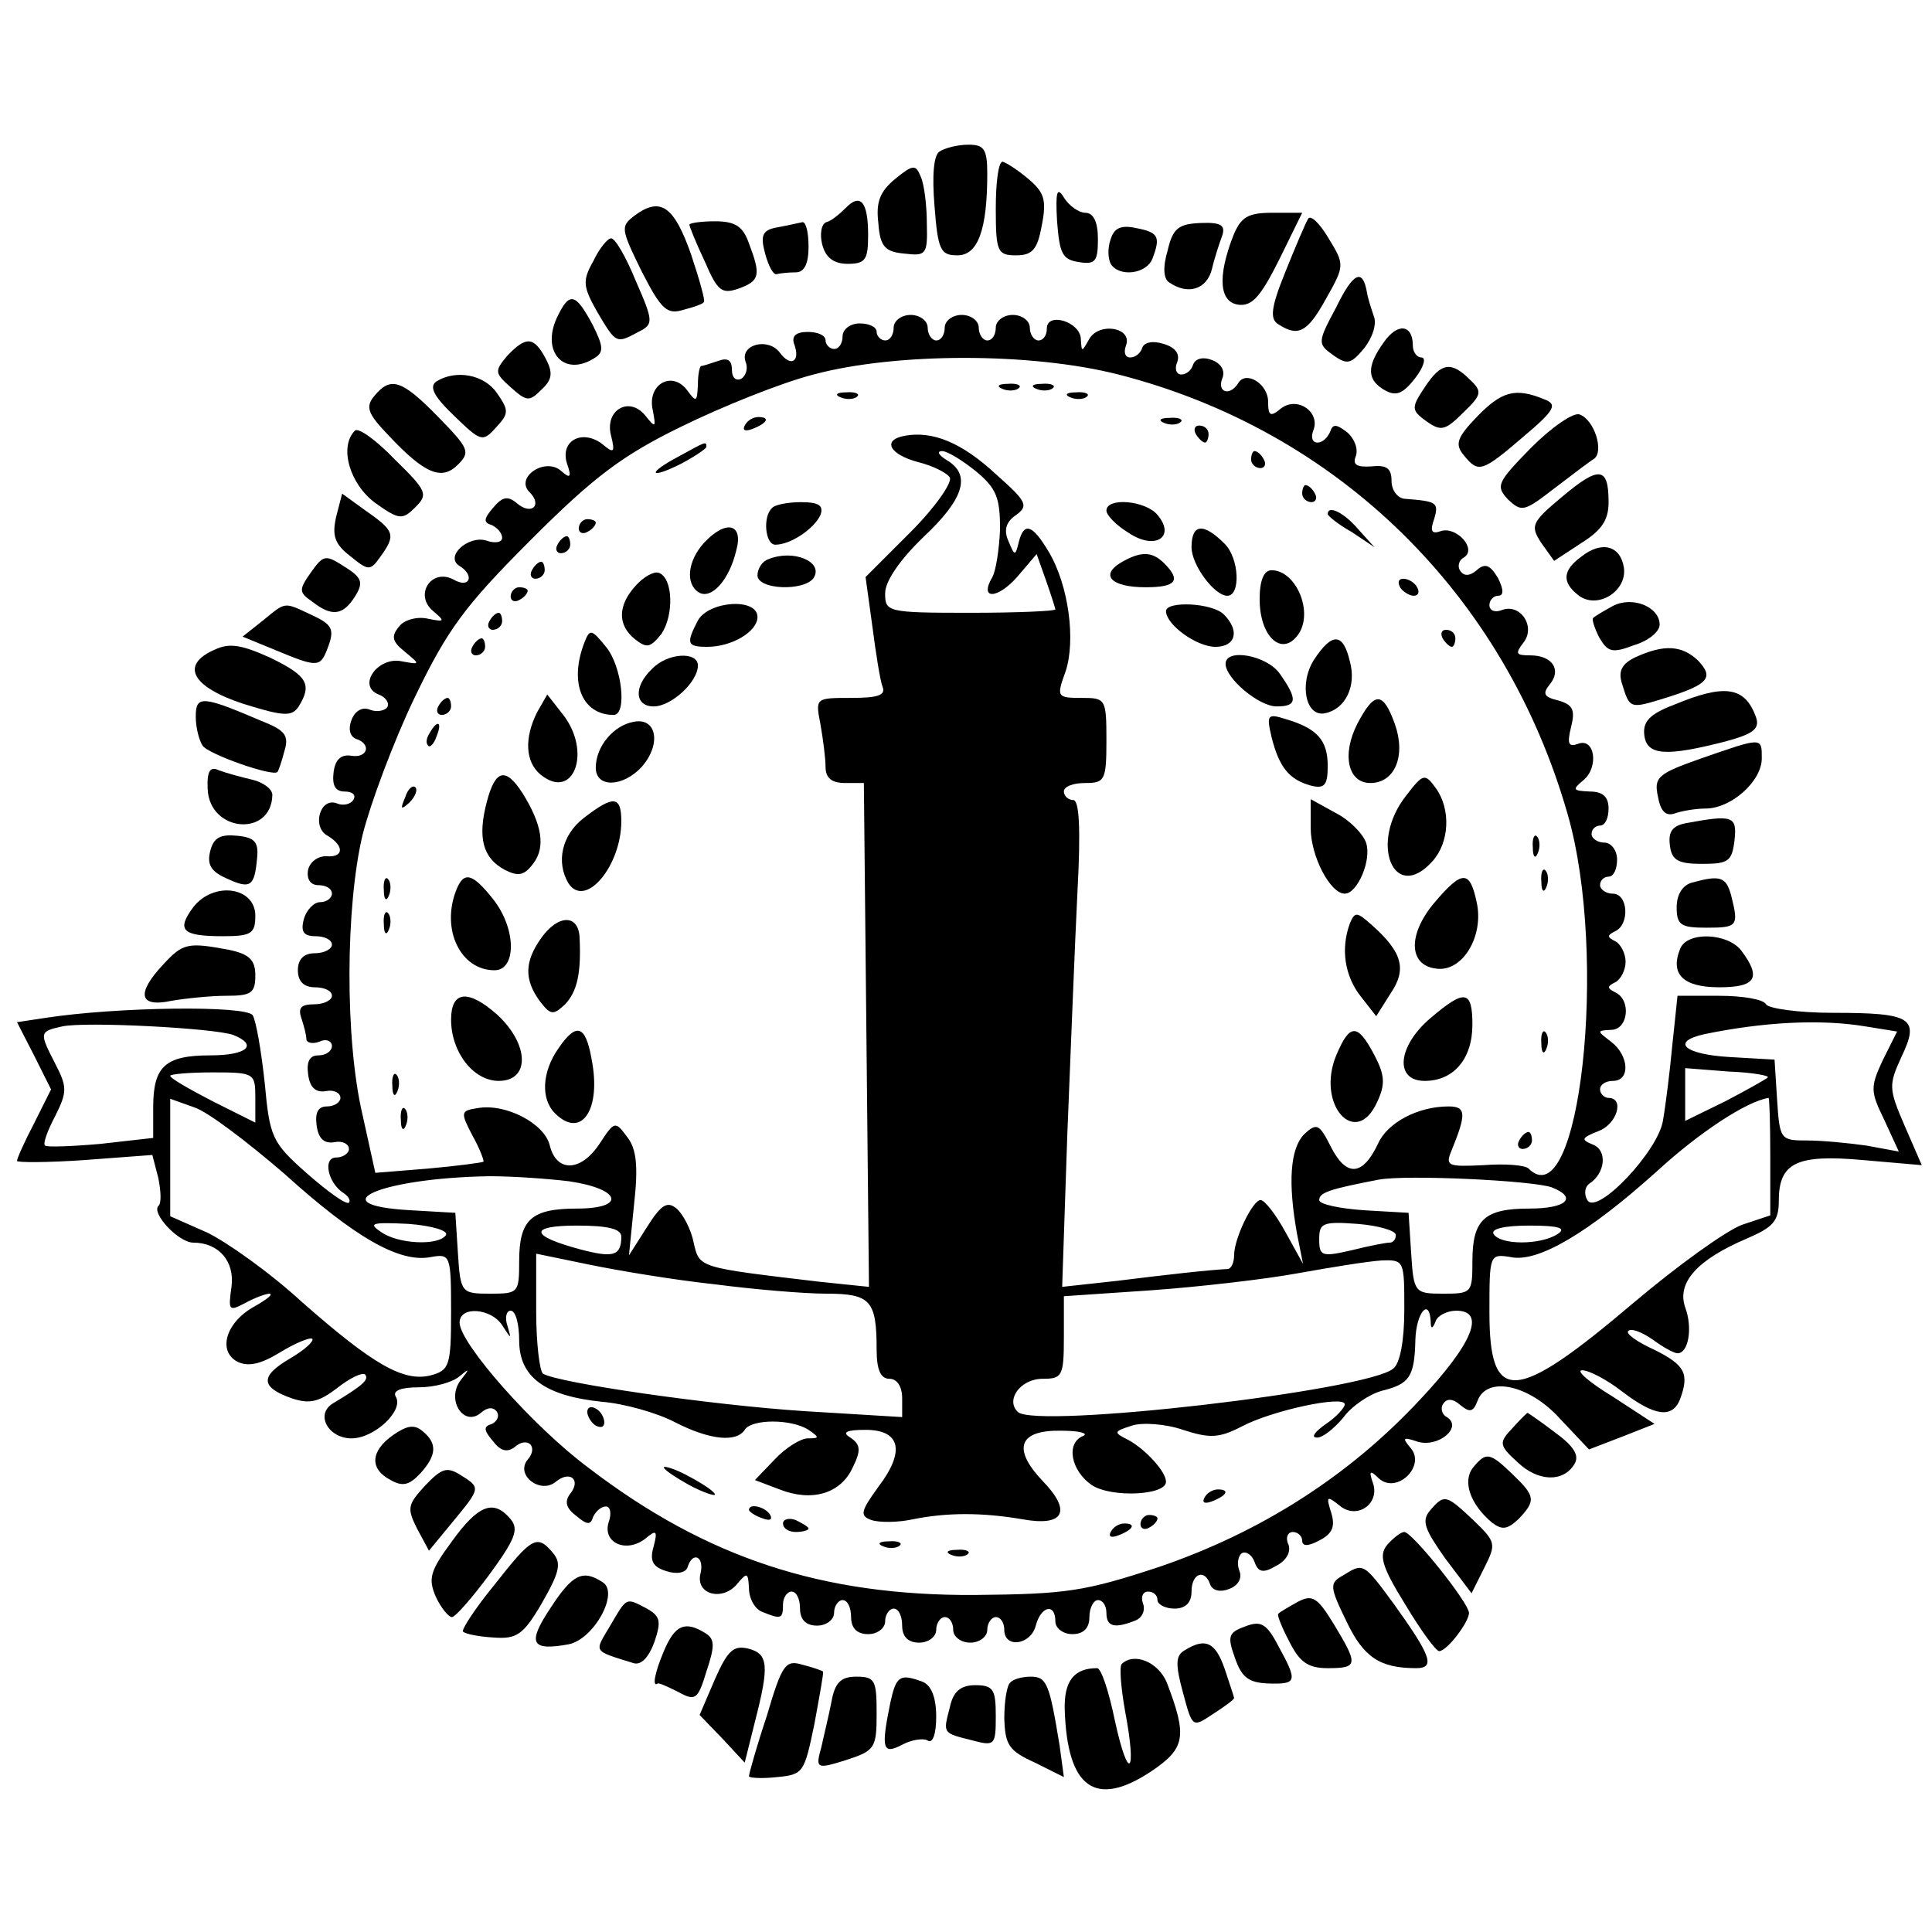 <?xml version="1.0" standalone="no"?>
<!DOCTYPE svg PUBLIC "-//W3C//DTD SVG 20010904//EN"
 "http://www.w3.org/TR/2001/REC-SVG-20010904/DTD/svg10.dtd">
<svg version="1.0" xmlns="http://www.w3.org/2000/svg"
 width="227pt" height="227pt" viewBox="0 0 227 227"
 preserveAspectRatio="xMidYMid meet">
<g transform="translate(0,227) scale(0.1,-0.1)"
fill="#000000" stroke="none">
<path d="M1104 2092 c-7 -4 -9 -28 -6 -64 4 -52 7 -58 27 -58 24 0 35 30 35
96 0 29 -4 34 -22 34 -13 0 -28 -4 -34 -8z"/>
<path d="M1052 2060 c-18 -15 -23 -27 -20 -52 2 -28 8 -34 31 -36 25 -3 27 -1
26 35 0 21 -3 46 -7 55 -6 15 -9 15 -30 -2z"/>
<path d="M1170 2025 c0 -51 2 -55 24 -55 19 0 25 7 30 35 6 30 3 39 -16 55
-13 11 -26 19 -30 20 -5 0 -8 -25 -8 -55z"/>
<path d="M1242 2010 c3 -38 6 -45 26 -48 19 -3 22 1 22 27 0 20 -5 31 -15 31
-7 0 -19 8 -25 18 -8 13 -10 7 -8 -28z"/>
<path d="M993 2025 c-7 -7 -17 -15 -22 -16 -6 -2 -8 -14 -5 -26 4 -16 14 -23
30 -23 21 0 24 5 24 34 0 39 -9 50 -27 31z"/>
<path d="M746 2017 c-17 -13 -17 -15 8 -66 23 -45 30 -51 49 -45 12 3 23 7 24
9 2 1 -5 26 -15 56 -20 57 -36 68 -66 46z"/>
<path d="M1449 1993 c-19 -49 -16 -78 6 -81 16 -2 26 9 48 53 l27 55 -35 0
c-29 0 -37 -5 -46 -27z"/>
<path d="M1537 2013 c-3 -5 -15 -33 -27 -63 -17 -42 -18 -55 -8 -61 23 -15 34
-10 56 30 22 39 22 40 3 71 -10 17 -21 28 -24 23z"/>
<path d="M810 2006 c0 -2 8 -22 18 -43 15 -35 20 -39 40 -32 25 9 26 16 12 53
-7 20 -16 26 -40 26 -16 0 -30 -2 -30 -4z"/>
<path d="M914 2003 c-18 -3 -21 -9 -15 -31 4 -15 10 -26 14 -24 4 1 14 2 22 2
10 0 15 10 15 30 0 17 -3 29 -7 29 -5 -1 -18 -4 -29 -6z"/>
<path d="M1305 1989 c-4 -11 -3 -23 0 -29 10 -16 42 -12 49 6 10 26 7 31 -19
36 -18 4 -26 0 -30 -13z"/>
<path d="M1372 1976 c-6 -20 -5 -34 2 -38 22 -15 44 -8 50 16 3 13 9 31 12 39
4 12 -1 16 -25 15 -26 -1 -33 -6 -39 -32z"/>
<path d="M697 1963 c-13 -23 -12 -30 5 -60 22 -37 22 -37 48 -23 18 9 18 12
-3 60 -11 27 -24 50 -29 50 -4 0 -14 -12 -21 -27z"/>
<path d="M1570 1909 c-22 -41 -22 -43 -4 -56 17 -12 21 -11 37 8 10 13 15 29
11 38 -3 9 -7 21 -8 28 -5 28 -16 23 -36 -18z"/>
<path d="M654 1896 c-18 -40 9 -69 44 -47 12 7 11 14 -2 40 -20 37 -27 39 -42
7z"/>
<path d="M1050 1885 c0 -8 -4 -15 -10 -15 -5 0 -10 5 -10 10 0 6 -9 10 -20 10
-11 0 -20 -7 -20 -15 0 -8 -4 -15 -10 -15 -5 0 -10 5 -10 10 0 6 -9 10 -21 10
-14 0 -19 -5 -16 -14 8 -21 -4 -28 -17 -10 -14 18 -47 9 -40 -11 3 -7 1 -16
-5 -20 -6 -3 -11 1 -11 10 0 12 -5 15 -16 11 -9 -3 -18 -6 -20 -6 -2 0 -4 -10
-4 -22 -1 -21 -2 -21 -13 -6 -18 23 -47 6 -40 -24 4 -21 3 -21 -9 -6 -19 23
-48 6 -40 -24 5 -20 3 -21 -10 -10 -23 18 -50 5 -42 -22 6 -17 4 -19 -7 -9
-19 16 -54 -8 -37 -25 16 -16 2 -28 -15 -13 -11 9 -17 7 -28 -6 -11 -13 -11
-17 -1 -20 6 -3 12 -9 12 -15 0 -5 -8 -7 -19 -3 -21 6 -49 -19 -31 -30 18 -11
12 -27 -7 -16 -26 14 -47 -18 -24 -37 14 -12 14 -13 -6 -9 -12 3 -28 -1 -34
-9 -10 -12 -8 -18 7 -30 18 -15 18 -15 -4 -11 -28 6 -53 -29 -27 -39 8 -3 13
-10 10 -15 -3 -4 -12 -6 -20 -3 -9 4 -18 -1 -22 -12 -4 -10 -2 -19 5 -22 19
-6 14 -23 -5 -20 -12 2 -19 -4 -21 -19 -2 -16 2 -23 13 -23 9 0 14 -4 10 -10
-3 -5 -12 -7 -19 -4 -20 8 -30 -28 -11 -38 20 -12 19 -26 -2 -24 -10 0 -19 -7
-21 -16 -2 -11 3 -18 12 -18 9 0 16 -4 16 -10 0 -5 -6 -10 -14 -10 -7 0 -16
-9 -19 -20 -4 -15 0 -20 14 -20 10 0 19 -4 19 -10 0 -5 -9 -10 -20 -10 -13 0
-20 -7 -20 -20 0 -13 7 -20 20 -20 11 0 20 -4 20 -10 0 -5 -9 -10 -21 -10 -15
0 -19 -4 -15 -16 3 -9 6 -20 6 -25 0 -4 7 -6 15 -3 8 4 15 1 15 -5 0 -6 -7
-11 -16 -11 -10 0 -14 -7 -12 -22 2 -16 9 -22 21 -20 9 2 17 -2 17 -8 0 -5 -7
-10 -16 -10 -10 0 -14 -7 -12 -22 2 -16 9 -22 21 -20 9 2 17 -2 17 -8 0 -5 -7
-10 -15 -10 -16 0 -10 -30 9 -42 6 -4 8 -9 6 -11 -3 -3 -25 13 -49 34 -42 37
-44 43 -50 107 -4 37 -10 72 -14 79 -7 12 -160 10 -244 -3 l-33 -5 20 -39 20
-40 -20 -40 c-11 -21 -20 -41 -20 -44 0 -2 36 -2 79 1 l80 6 7 -27 c3 -15 4
-30 0 -33 -8 -9 24 -43 41 -43 30 0 49 -22 45 -52 -4 -28 -3 -29 16 -19 11 6
24 11 29 11 4 -1 -4 -7 -18 -15 -33 -18 -44 -52 -20 -65 13 -6 27 -3 50 11 18
11 35 18 38 16 2 -3 -9 -13 -26 -23 -36 -21 -35 -34 2 -47 21 -7 32 -4 53 12
15 12 30 19 33 16 5 -6 -3 -13 -38 -34 -21 -13 -5 -41 22 -41 27 0 62 33 52
49 -4 7 6 11 27 11 19 0 40 6 48 13 12 10 12 9 1 -5 -17 -23 4 -55 24 -38 8 7
15 7 19 1 3 -5 0 -11 -6 -14 -10 -3 -10 -7 1 -20 9 -12 17 -14 26 -7 15 13 28
0 15 -15 -15 -18 15 -41 33 -26 17 14 30 2 17 -14 -7 -9 -5 -17 7 -26 13 -11
17 -11 20 -1 3 6 9 12 15 12 5 0 7 -8 3 -19 -7 -24 21 -36 43 -19 13 11 15 10
10 -9 -5 -17 -1 -24 15 -29 12 -4 23 -2 25 5 6 19 20 12 15 -8 -6 -25 27 -33
44 -11 11 13 12 12 13 -6 0 -12 7 -25 16 -28 22 -9 24 -8 24 9 0 8 5 15 10 15
6 0 10 -9 10 -20 0 -13 7 -20 20 -20 11 0 20 7 20 15 0 8 5 15 10 15 6 0 10
-9 10 -20 0 -13 7 -20 20 -20 11 0 20 7 20 15 0 8 5 15 10 15 6 0 10 -9 10
-20 0 -13 7 -20 20 -20 11 0 20 7 20 15 0 8 5 15 10 15 6 0 10 -7 10 -15 0 -8
9 -15 20 -15 11 0 20 7 20 15 0 8 5 15 10 15 6 0 10 -7 10 -15 0 -22 31 -18
37 5 6 23 23 27 23 5 0 -8 9 -15 20 -15 13 0 20 7 20 20 0 11 5 20 10 20 6 0
10 -7 10 -15 0 -16 9 -19 34 -9 8 3 12 12 9 20 -3 8 0 14 6 14 6 0 11 -4 11
-10 0 -5 9 -10 20 -10 13 0 20 7 20 20 0 22 16 27 22 8 3 -7 12 -9 22 -5 11 4
16 13 12 22 -3 8 -1 17 3 20 5 3 12 -2 15 -10 4 -12 10 -14 25 -5 12 6 18 16
15 25 -4 8 -1 15 5 15 6 0 11 -5 11 -10 0 -7 7 -7 20 0 16 8 19 17 14 33 -6
19 -5 20 10 8 20 -17 48 2 39 27 -5 14 -3 15 7 5 21 -19 55 14 38 35 -11 13
-10 14 8 8 24 -7 53 17 34 29 -6 3 -8 11 -4 16 4 6 11 6 20 -2 11 -9 15 -8 20
5 11 30 61 19 97 -21 l34 -36 39 15 38 15 -49 32 c-28 17 -44 31 -36 31 8 0
29 -11 47 -25 38 -29 59 -32 68 -9 11 30 6 40 -30 58 -20 9 -34 19 -31 22 3 4
16 -1 29 -10 12 -9 25 -16 29 -16 13 0 18 30 9 54 -10 29 14 56 73 81 30 13
37 20 37 44 0 45 21 55 99 48 l69 -6 -20 46 c-19 44 -19 48 -4 81 22 46 13 52
-81 52 -39 0 -75 5 -78 10 -3 6 -28 10 -55 10 l-49 0 -6 -57 c-3 -32 -8 -72
-11 -89 -5 -36 -78 -113 -89 -94 -4 7 -3 15 2 19 19 12 22 39 5 46 -15 6 -14
8 6 16 22 8 31 39 12 39 -5 0 -10 5 -10 10 0 6 7 10 15 10 21 0 19 30 -2 46
-17 13 -17 13 0 14 20 0 24 35 5 44 -10 5 -10 7 0 12 6 3 12 14 12 24 0 10 -6
21 -12 24 -10 5 -10 7 0 12 17 8 15 44 -3 44 -8 0 -15 5 -15 10 0 6 5 10 10
10 6 0 10 9 10 20 0 11 -7 20 -15 20 -8 0 -15 5 -15 10 0 6 5 10 10 10 6 0 10
9 10 20 0 14 -7 20 -22 20 -20 1 -21 2 -8 13 19 15 14 51 -6 43 -11 -4 -13 0
-8 20 5 20 2 26 -15 31 -17 4 -19 8 -10 19 14 17 3 34 -23 34 -17 0 -18 2 -8
15 15 19 -4 47 -26 38 -8 -3 -14 0 -14 6 0 6 5 11 10 11 7 0 7 7 0 21 -9 15
-15 18 -25 9 -8 -7 -15 -7 -19 -1 -4 5 -2 13 4 16 16 10 -9 37 -27 31 -11 -4
-13 0 -8 14 6 20 3 21 -35 24 -8 1 -15 10 -15 21 0 15 -6 19 -24 17 -17 -1
-22 2 -18 12 3 8 -1 20 -10 28 -13 10 -17 10 -20 1 -3 -7 -9 -13 -15 -13 -6 0
-8 6 -5 14 9 22 -19 41 -38 26 -12 -10 -15 -9 -15 8 0 21 -26 37 -35 22 -10
-16 -25 -11 -19 5 4 9 -1 18 -12 22 -10 4 -19 2 -22 -5 -2 -7 -8 -12 -14 -12
-6 0 -8 7 -5 14 4 10 -2 18 -16 22 -12 4 -23 2 -25 -5 -2 -6 -8 -11 -14 -11
-6 0 -8 6 -5 14 8 21 -31 28 -43 8 -9 -16 -9 -16 -10 -1 0 21 -40 33 -40 13 0
-8 -4 -14 -10 -14 -5 0 -10 7 -10 15 0 8 -9 15 -20 15 -11 0 -20 -7 -20 -15 0
-8 -4 -15 -10 -15 -5 0 -10 7 -10 15 0 8 -9 15 -20 15 -11 0 -20 -7 -20 -15 0
-8 -4 -15 -10 -15 -5 0 -10 7 -10 15 0 8 -9 15 -20 15 -11 0 -20 -7 -20 -15z
m264 -55 c258 -66 454 -258 528 -517 48 -167 14 -476 -46 -416 -4 4 -27 6 -53
4 -41 -2 -45 -1 -38 16 18 44 18 53 -3 53 -36 0 -72 -19 -83 -44 -18 -38 -37
-39 -55 -4 -14 28 -17 29 -32 15 -16 -17 -19 -56 -8 -117 l7 -35 -21 38 c-11
20 -24 37 -29 37 -9 0 -31 -45 -31 -65 0 -8 -3 -15 -7 -16 -22 -1 -75 -7 -131
-14 l-64 -7 6 178 c4 99 9 227 12 287 4 74 2 107 -5 107 -6 0 -11 5 -11 10 0
6 11 10 25 10 23 0 25 3 25 50 0 49 -1 50 -29 50 -29 0 -30 1 -19 31 12 36 4
101 -20 141 -19 32 -29 35 -35 11 -4 -17 -5 -16 -12 1 -6 13 -3 23 9 31 15 11
12 16 -24 48 -40 37 -74 51 -107 45 -27 -5 -18 -22 16 -31 16 -4 33 -12 37
-18 3 -6 -17 -35 -46 -64 l-53 -53 8 -58 c4 -31 9 -63 12 -71 4 -10 -6 -13
-37 -13 -42 0 -42 0 -36 -31 3 -17 6 -40 6 -50 0 -13 7 -19 23 -19 l22 0 3
-296 3 -296 -58 6 c-143 17 -141 16 -148 46 -3 16 -13 34 -20 40 -11 9 -18 5
-35 -22 l-21 -33 6 60 c5 44 3 65 -8 79 -14 19 -15 19 -32 -7 -22 -34 -51 -35
-59 -3 -6 26 -52 50 -85 44 -20 -3 -20 -5 -6 -32 9 -16 14 -30 13 -31 -2 -1
-31 -5 -65 -8 l-62 -5 -15 68 c-21 89 -20 245 0 329 9 36 36 109 61 161 39 81
59 108 137 186 73 73 107 99 177 133 47 23 116 51 155 61 97 26 256 26 358 0z
m-167 -114 c24 -20 28 -31 28 -68 -1 -24 -5 -49 -9 -56 -16 -27 6 -26 29 0
l23 27 11 -31 c6 -17 11 -33 11 -34 0 -2 -45 -4 -100 -4 -98 0 -100 1 -100 23
0 14 17 39 45 66 48 45 56 73 28 90 -10 6 -13 11 -6 11 6 0 24 -11 40 -24z
m-873 -662 c30 -12 16 -24 -27 -24 -53 0 -67 -13 -67 -61 l0 -36 -62 -7 c-34
-3 -63 -4 -65 -2 -3 2 3 18 12 35 14 28 14 34 0 61 -19 37 -19 38 8 44 27 6
179 -2 201 -10z m1918 10 l37 -6 -17 -34 c-15 -32 -14 -37 2 -70 l17 -37 -38
7 c-21 3 -52 6 -70 6 -31 0 -32 1 -35 48 l-3 47 -52 3 c-54 3 -71 18 -30 27
68 14 135 18 189 9z m-115 -60 c-2 -2 -25 -15 -50 -28 l-47 -23 0 31 0 31 51
-4 c28 -1 49 -5 46 -7z m-1777 -24 l0 -29 -50 25 c-27 14 -50 27 -50 30 0 2
23 4 50 4 49 0 50 -1 50 -30z m34 -89 c84 -76 136 -105 172 -98 23 4 24 3 24
-64 0 -64 -2 -69 -24 -75 -32 -8 -68 13 -151 86 -38 35 -89 71 -112 82 l-43
19 0 69 0 69 28 -10 c16 -5 63 -41 106 -78z m1746 20 l0 -69 -33 -11 c-19 -7
-76 -48 -128 -92 -139 -118 -169 -120 -169 -11 0 68 0 69 25 65 32 -7 92 29
172 101 49 45 105 82 131 86 1 0 2 -31 2 -69z m-1411 -29 c61 -9 67 -32 9 -32
-54 0 -68 -13 -68 -62 0 -37 -1 -38 -34 -38 -34 0 -35 1 -38 48 l-3 47 -52 3
c-110 6 -35 38 92 40 28 0 70 -3 94 -6z m1154 -7 c31 -12 18 -25 -26 -25 -53
0 -67 -13 -67 -62 0 -37 -1 -38 -34 -38 -34 0 -35 1 -38 48 l-3 47 -52 3 c-29
2 -53 7 -53 12 0 9 13 13 70 24 33 6 180 -1 203 -9z m-1299 -56 c-8 -13 -57
-11 -77 4 -15 10 -9 11 33 9 27 -2 47 -8 44 -13z m1116 0 c0 -5 -3 -9 -7 -9
-5 0 -25 -4 -45 -9 -35 -8 -38 -7 -38 13 0 19 4 21 45 18 25 -2 45 -8 45 -13z
m-910 -2 c0 -23 -10 -25 -48 -15 -60 16 -61 28 -4 28 37 0 52 -4 52 -13z
m1100 3 c-20 -13 -67 -13 -75 0 -4 6 12 10 42 10 35 0 44 -3 33 -10z m-990
-59 c46 -6 105 -11 131 -11 52 0 59 -8 59 -66 0 -24 5 -34 15 -34 9 0 15 -9
15 -23 l0 -22 -115 7 c-108 7 -289 33 -307 44 -4 3 -8 36 -8 73 l0 68 63 -13
c34 -7 100 -18 147 -23z m810 -30 c0 -36 -5 -63 -13 -69 -30 -26 -420 -71
-441 -51 -15 14 3 39 29 39 23 0 25 3 25 49 l0 48 103 7 c56 4 134 13 172 20
39 7 82 14 98 15 27 1 27 0 27 -58z m-1060 -18 c11 -17 11 -17 6 0 -3 9 -1 17
4 17 6 0 10 -16 10 -35 0 -43 30 -65 97 -72 26 -2 65 -13 86 -24 41 -21 72
-24 82 -9 8 13 55 13 75 0 13 -9 13 -10 -1 -10 -8 0 -26 -11 -39 -25 l-23 -24
29 -11 c38 -15 72 -5 86 26 10 20 9 27 -3 35 -10 6 -5 9 18 9 41 0 47 -25 15
-67 -21 -29 -22 -34 -8 -39 9 -3 31 -3 49 1 40 8 81 8 128 0 49 -9 59 9 24 45
-36 38 -28 60 22 59 21 0 32 -3 26 -6 -21 -8 -15 -41 10 -58 23 -15 87 -12 87
4 0 12 -24 38 -44 49 -18 9 -18 10 4 17 12 4 40 2 60 -5 31 -10 42 -10 69 4
36 19 121 37 121 26 0 -4 -10 -15 -22 -23 -13 -9 -18 -16 -11 -16 6 -1 20 10
31 23 10 14 31 28 46 32 32 8 38 16 39 60 1 31 16 50 18 22 0 -10 2 -10 6 0 2
6 13 12 24 12 35 0 20 -38 -43 -105 -83 -89 -186 -155 -306 -196 -88 -29 -109
-32 -217 -33 -179 -1 -314 43 -453 149 -66 49 -152 147 -152 171 0 20 37 17
50 -3z"/>
<path d="M1178 1813 c7 -3 16 -2 19 1 4 3 -2 6 -13 5 -11 0 -14 -3 -6 -6z"/>
<path d="M1218 1813 c7 -3 16 -2 19 1 4 3 -2 6 -13 5 -11 0 -14 -3 -6 -6z"/>
<path d="M988 1803 c7 -3 16 -2 19 1 4 3 -2 6 -13 5 -11 0 -14 -3 -6 -6z"/>
<path d="M1258 1803 c7 -3 16 -2 19 1 4 3 -2 6 -13 5 -11 0 -14 -3 -6 -6z"/>
<path d="M875 1770 c-3 -6 1 -7 9 -4 18 7 21 14 7 14 -6 0 -13 -4 -16 -10z"/>
<path d="M1368 1773 c7 -3 16 -2 19 1 4 3 -2 6 -13 5 -11 0 -14 -3 -6 -6z"/>
<path d="M1405 1760 c3 -5 8 -10 11 -10 2 0 4 5 4 10 0 6 -5 10 -11 10 -5 0
-7 -4 -4 -10z"/>
<path d="M798 1734 c-38 -20 -36 -28 2 -9 17 9 30 18 30 20 0 7 -1 6 -32 -11z"/>
<path d="M1470 1730 c0 -5 5 -10 11 -10 5 0 7 5 4 10 -3 6 -8 10 -11 10 -2 0
-4 -4 -4 -10z"/>
<path d="M1530 1690 c0 -5 5 -10 11 -10 5 0 7 5 4 10 -3 6 -8 10 -11 10 -2 0
-4 -4 -4 -10z"/>
<path d="M907 1673 c-11 -10 -8 -43 4 -43 18 0 46 19 53 35 4 11 -2 15 -23 15
-15 0 -31 -3 -34 -7z"/>
<path d="M1300 1670 c0 -5 11 -17 26 -26 31 -21 56 -5 34 21 -14 17 -60 21
-60 5z"/>
<path d="M1560 1666 c0 -2 12 -12 28 -21 l27 -18 -19 21 c-17 20 -36 29 -36
18z"/>
<path d="M680 1649 c0 -5 5 -7 10 -4 6 3 10 8 10 11 0 2 -4 4 -10 4 -5 0 -10
-5 -10 -11z"/>
<path d="M827 1632 c-19 -21 -22 -48 -6 -58 15 -9 36 15 44 49 9 32 -12 37
-38 9z"/>
<path d="M1400 1627 c0 -21 27 -57 42 -57 16 0 14 44 -3 61 -25 25 -39 24 -39
-4z"/>
<path d="M655 1630 c-3 -5 -1 -10 4 -10 6 0 11 5 11 10 0 6 -2 10 -4 10 -3 0
-8 -4 -11 -10z"/>
<path d="M903 1613 c-7 -2 -13 -11 -13 -19 0 -17 55 -19 66 -3 12 19 -24 34
-53 22z"/>
<path d="M1317 1609 c-25 -15 -11 -29 29 -29 36 0 42 8 22 28 -14 14 -27 15
-51 1z"/>
<path d="M625 1600 c-3 -5 -1 -10 4 -10 6 0 11 5 11 10 0 6 -2 10 -4 10 -3 0
-8 -4 -11 -10z"/>
<path d="M747 1582 c-21 -23 -22 -46 -1 -63 14 -11 18 -10 31 6 15 22 14 66
-3 72 -6 2 -18 -5 -27 -15z"/>
<path d="M1480 1566 c0 -44 26 -68 45 -42 19 26 -2 76 -31 76 -9 0 -14 -12
-14 -34z"/>
<path d="M1645 1580 c3 -5 11 -10 16 -10 6 0 7 5 4 10 -3 6 -11 10 -16 10 -6
0 -7 -4 -4 -10z"/>
<path d="M600 1569 c0 -5 5 -7 10 -4 6 3 10 8 10 11 0 2 -4 4 -10 4 -5 0 -10
-5 -10 -11z"/>
<path d="M820 1541 c-14 -27 -13 -31 11 -31 29 0 59 18 59 35 0 23 -57 19 -70
-4z"/>
<path d="M1370 1552 c0 -16 36 -42 58 -42 24 0 29 19 10 38 -14 14 -68 16 -68
4z"/>
<path d="M575 1540 c-3 -5 -1 -10 4 -10 6 0 11 5 11 10 0 6 -2 10 -4 10 -3 0
-8 -4 -11 -10z"/>
<path d="M687 1516 c-19 -48 -3 -86 34 -86 16 0 10 57 -9 80 -17 21 -19 21
-25 6z"/>
<path d="M1695 1520 c3 -5 8 -10 11 -10 2 0 4 5 4 10 0 6 -5 10 -11 10 -5 0
-7 -4 -4 -10z"/>
<path d="M555 1510 c-3 -5 -1 -10 4 -10 6 0 11 5 11 10 0 6 -2 10 -4 10 -3 0
-8 -4 -11 -10z"/>
<path d="M1544 1495 c-18 -28 -10 -68 13 -63 24 5 37 32 29 61 -8 34 -21 34
-42 2z"/>
<path d="M766 1484 c-22 -21 -20 -44 2 -44 21 0 52 29 52 48 0 17 -36 15 -54
-4z"/>
<path d="M1440 1490 c0 -17 39 -50 60 -50 24 0 25 8 4 38 -15 22 -64 31 -64
12z"/>
<path d="M515 1440 c-3 -5 -1 -10 4 -10 6 0 11 5 11 10 0 6 -2 10 -4 10 -3 0
-8 -4 -11 -10z"/>
<path d="M631 1433 c-15 -30 -14 -58 4 -73 39 -32 61 27 26 71 l-18 23 -12
-21z"/>
<path d="M1595 1420 c-19 -37 -11 -70 15 -70 29 0 42 32 29 69 -14 39 -24 39
-44 1z"/>
<path d="M745 1422 c-24 -4 -45 -29 -45 -54 0 -24 32 -23 54 1 23 26 18 58 -9
53z"/>
<path d="M1494 1404 c9 -36 21 -50 46 -57 16 -4 20 0 20 23 0 30 -12 44 -49
55 -22 7 -23 5 -17 -21z"/>
<path d="M505 1409 c-4 -6 -5 -12 -2 -15 2 -3 7 2 10 11 7 17 1 20 -8 4z"/>
<path d="M572 1328 c-11 -42 -5 -66 21 -80 16 -8 23 -7 34 8 14 19 10 45 -13
82 -20 31 -32 28 -42 -10z"/>
<path d="M1652 1335 c-44 -56 -14 -127 31 -77 20 22 22 61 4 86 -13 18 -15 17
-35 -9z"/>
<path d="M476 1333 c-6 -14 -5 -15 5 -6 7 7 10 15 7 18 -3 3 -9 -2 -12 -12z"/>
<path d="M686 1309 c-26 -20 -33 -52 -18 -77 20 -30 62 21 62 73 0 30 -9 31
-44 4z"/>
<path d="M1540 1297 c0 -33 23 -77 40 -77 15 0 32 40 25 60 -4 11 -20 27 -36
35 l-29 16 0 -34z"/>
<path d="M1801 1274 c0 -11 3 -14 6 -6 3 7 2 16 -1 19 -3 4 -6 -2 -5 -13z"/>
<path d="M1811 1234 c0 -11 3 -14 6 -6 3 7 2 16 -1 19 -3 4 -6 -2 -5 -13z"/>
<path d="M451 1224 c0 -11 3 -14 6 -6 3 7 2 16 -1 19 -3 4 -6 -2 -5 -13z"/>
<path d="M536 1224 c-18 -46 5 -94 45 -94 26 0 26 49 -2 84 -24 30 -34 33 -43
10z"/>
<path d="M1685 1209 c-31 -37 -30 -73 2 -77 31 -5 57 38 48 78 -8 38 -17 38
-50 -1z"/>
<path d="M451 1184 c0 -11 3 -14 6 -6 3 7 2 16 -1 19 -3 4 -6 -2 -5 -13z"/>
<path d="M1586 1185 c-11 -30 -6 -62 13 -86 l18 -23 17 27 c19 28 14 48 -22
80 -18 16 -20 16 -26 2z"/>
<path d="M636 1168 c-20 -28 -20 -49 -2 -74 13 -17 16 -17 30 -4 14 15 19 36
17 78 -1 28 -25 28 -45 0z"/>
<path d="M530 1072 c0 -38 26 -72 56 -72 37 0 36 43 -2 78 -34 30 -54 28 -54
-6z"/>
<path d="M1681 1074 c-39 -33 -43 -74 -7 -74 34 0 56 26 56 66 0 41 -9 42 -49
8z"/>
<path d="M656 1038 c-19 -27 -21 -59 -4 -76 31 -31 55 4 43 64 -7 40 -18 43
-39 12z"/>
<path d="M1570 1030 c-24 -58 23 -110 48 -55 10 21 9 32 -3 55 -20 38 -29 38
-45 0z"/>
<path d="M1811 1044 c0 -11 3 -14 6 -6 3 7 2 16 -1 19 -3 4 -6 -2 -5 -13z"/>
<path d="M461 994 c0 -11 3 -14 6 -6 3 7 2 16 -1 19 -3 4 -6 -2 -5 -13z"/>
<path d="M471 954 c0 -11 3 -14 6 -6 3 7 2 16 -1 19 -3 4 -6 -2 -5 -13z"/>
<path d="M1785 930 c-3 -5 -1 -10 4 -10 6 0 11 5 11 10 0 6 -2 10 -4 10 -3 0
-8 -4 -11 -10z"/>
<path d="M690 611 c0 -5 5 -13 10 -16 6 -3 10 -2 10 4 0 5 -4 13 -10 16 -5 3
-10 2 -10 -4z"/>
<path d="M780 546 c0 -3 14 -12 30 -21 17 -9 30 -13 30 -11 0 3 -13 12 -30 21
-16 9 -30 13 -30 11z"/>
<path d="M1415 510 c-3 -6 1 -7 9 -4 18 7 21 14 7 14 -6 0 -13 -4 -16 -10z"/>
<path d="M880 496 c0 -2 7 -7 16 -10 8 -3 12 -2 9 4 -6 10 -25 14 -25 6z"/>
<path d="M920 480 c0 -6 7 -10 15 -10 8 0 15 2 15 4 0 2 -7 6 -15 10 -8 3 -15
1 -15 -4z"/>
<path d="M1340 479 c0 -5 5 -7 10 -4 6 3 10 8 10 11 0 2 -4 4 -10 4 -5 0 -10
-5 -10 -11z"/>
<path d="M1305 470 c-3 -6 1 -7 9 -4 18 7 21 14 7 14 -6 0 -13 -4 -16 -10z"/>
<path d="M1038 453 c7 -3 16 -2 19 1 4 3 -2 6 -13 5 -11 0 -14 -3 -6 -6z"/>
<path d="M1118 443 c7 -3 16 -2 19 1 4 3 -2 6 -13 5 -11 0 -14 -3 -6 -6z"/>
<path d="M1626 1868 c-21 -29 -20 -45 2 -57 13 -7 21 -3 35 15 10 13 13 24 7
24 -5 0 -10 6 -10 14 0 25 -18 27 -34 4z"/>
<path d="M596 1852 c-15 -18 -15 -20 4 -37 19 -17 22 -17 36 -3 13 12 14 20 5
37 -14 26 -23 26 -45 3z"/>
<path d="M1674 1815 c-16 -24 -16 -27 2 -40 17 -12 22 -11 43 10 22 21 23 25
8 39 -22 22 -34 20 -53 -9z"/>
<path d="M513 1822 c-9 -6 -4 -17 20 -40 32 -31 34 -32 50 -14 15 16 15 20 1
40 -15 22 -48 28 -71 14z"/>
<path d="M440 1805 c-11 -13 -8 -21 16 -46 43 -46 63 -54 82 -35 15 15 13 19
-23 56 -43 44 -56 48 -75 25z"/>
<path d="M1735 1780 c-23 -24 -26 -32 -15 -45 17 -21 21 -20 70 22 38 32 40
38 24 44 -34 14 -50 9 -79 -21z"/>
<path d="M1799 1744 c-40 -41 -42 -45 -27 -61 16 -15 19 -14 54 13 21 16 42
32 47 35 12 9 0 46 -17 52 -7 3 -33 -15 -57 -39z"/>
<path d="M417 1764 c-19 -19 -6 -63 24 -85 28 -20 32 -20 47 -5 15 15 14 19
-24 56 -22 23 -43 38 -47 34z"/>
<path d="M1835 1686 c-36 -30 -37 -34 -24 -54 l15 -21 32 21 c24 15 32 27 32
48 0 42 -11 43 -55 6z"/>
<path d="M395 1663 c-5 -22 -2 -32 16 -46 22 -18 24 -18 36 -1 18 25 17 30
-16 53 l-29 21 -7 -27z"/>
<path d="M1858 1616 c-22 -16 -23 -30 -4 -45 22 -18 58 4 54 32 -4 26 -26 32
-50 13z"/>
<path d="M365 1597 c-14 -20 -14 -23 2 -34 23 -18 36 -16 50 6 10 16 9 22 -12
35 -23 15 -25 14 -40 -7z"/>
<path d="M1895 1558 c-11 -6 -21 -12 -23 -14 -2 -1 1 -11 7 -23 10 -17 15 -19
41 -9 17 5 30 16 30 24 0 21 -32 34 -55 22z"/>
<path d="M309 1541 l-24 -19 39 -16 c48 -20 52 -20 60 0 10 25 7 30 -19 42
-32 15 -29 15 -56 -7z"/>
<path d="M253 1507 c-42 -18 -28 -44 33 -64 48 -15 57 -15 65 -3 16 26 10 36
-33 57 -33 15 -48 18 -65 10z"/>
<path d="M1922 1498 c-17 -8 -21 -17 -16 -32 9 -29 9 -29 51 -16 51 16 57 24
38 44 -19 18 -40 19 -73 4z"/>
<path d="M1967 1442 c-29 -11 -37 -20 -35 -36 3 -24 26 -25 96 -7 33 9 40 15
35 29 -13 35 -36 39 -96 14z"/>
<path d="M230 1428 c0 -13 4 -28 8 -34 6 -10 83 -37 88 -31 1 1 5 12 8 24 6
19 1 25 -27 36 -70 30 -77 30 -77 5z"/>
<path d="M1999 1379 c-51 -18 -56 -22 -51 -45 3 -17 9 -23 19 -20 8 3 25 6 37
6 30 0 66 32 66 59 0 25 1 25 -71 0z"/>
<path d="M244 1343 c2 -51 75 -57 76 -7 0 7 -11 15 -24 18 -13 3 -31 8 -39 11
-10 5 -14 -1 -13 -22z"/>
<path d="M1982 1303 c-17 -3 -22 -10 -20 -26 2 -18 10 -22 38 -22 31 0 35 3
38 28 3 28 -2 30 -56 20z"/>
<path d="M247 1270 c-4 -16 1 -24 19 -32 28 -13 33 -10 36 23 2 19 -2 25 -23
27 -20 2 -28 -2 -32 -18z"/>
<path d="M1988 1233 c-11 -3 -18 -14 -18 -29 0 -21 5 -24 35 -24 37 0 38 2 29
38 -6 22 -13 24 -46 15z"/>
<path d="M227 1204 c-20 -27 -13 -34 35 -34 33 0 38 3 38 24 0 34 -49 41 -73
10z"/>
<path d="M1974 1155 c-12 -30 4 -45 46 -45 43 0 50 11 26 43 -16 21 -64 23
-72 2z"/>
<path d="M192 1137 c-32 -34 -29 -51 9 -43 17 3 47 6 65 6 29 0 34 3 34 24 0
18 -7 25 -31 30 -48 9 -54 8 -77 -17z"/>
<path d="M1777 592 c-16 -17 -16 -20 6 -40 24 -23 54 -24 67 -2 6 10 -1 21
-23 37 -17 13 -32 23 -32 23 -1 0 -9 -8 -18 -18z"/>
<path d="M462 584 c-27 -19 -28 -40 -3 -53 14 -8 22 -6 35 8 19 21 20 35 3 49
-10 9 -19 7 -35 -4z"/>
<path d="M1731 546 c-13 -16 -4 -43 22 -65 12 -9 18 -8 31 4 21 22 20 27 -7
53 -27 26 -31 26 -46 8z"/>
<path d="M499 524 c-20 -22 -21 -26 -9 -50 l14 -26 28 34 c33 40 33 40 9 55
-16 10 -22 8 -42 -13z"/>
<path d="M1680 495 c-10 -12 -6 -22 18 -56 l31 -41 15 30 c14 28 14 30 -13 56
-32 30 -34 31 -51 11z"/>
<path d="M531 459 c-26 -35 -28 -44 -19 -65 6 -13 15 -24 19 -24 4 0 24 23 44
50 30 41 35 53 25 65 -20 24 -38 17 -69 -26z"/>
<path d="M1630 455 c-10 -12 -7 -25 21 -70 18 -30 36 -55 40 -55 9 0 35 34 35
45 -1 13 -67 95 -76 95 -4 0 -13 -7 -20 -15z"/>
<path d="M581 408 c-23 -28 -39 -53 -37 -55 3 -3 19 -6 36 -7 27 -2 35 3 57
41 20 35 23 46 13 58 -19 23 -25 19 -69 -37z"/>
<path d="M1578 419 c-16 -9 -16 -13 4 -54 20 -42 39 -55 82 -55 23 0 17 15
-26 75 -36 49 -36 49 -60 34z"/>
<path d="M647 381 c-28 -42 -23 -51 21 -43 30 6 60 61 40 73 -23 15 -35 10
-61 -30z"/>
<path d="M1525 388 c-11 -6 -21 -12 -23 -14 -2 -1 4 -16 13 -33 12 -24 22 -31
45 -31 36 0 36 4 7 52 -19 31 -25 35 -42 26z"/>
<path d="M717 360 c-19 -32 -21 -29 27 -44 9 -3 18 6 25 25 8 24 7 30 -9 39
-25 13 -23 14 -43 -20z"/>
<path d="M1463 359 c-20 -7 -21 -12 -12 -37 8 -23 16 -29 39 -30 34 -1 35 2
12 44 -14 27 -21 30 -39 23z"/>
<path d="M780 330 c-11 -26 -14 -43 -7 -38 1 1 12 -4 24 -10 20 -11 23 -9 33
24 10 30 10 38 -1 45 -24 15 -36 10 -49 -21z"/>
<path d="M840 297 l-18 -42 27 -28 26 -28 12 48 c17 66 16 80 -8 86 -17 4 -24
-2 -39 -36z"/>
<path d="M1392 331 c-11 -6 -11 -17 -2 -50 11 -41 11 -41 35 -25 14 9 25 17
25 19 0 1 -5 16 -11 34 -11 32 -23 37 -47 22z"/>
<path d="M901 254 c-12 -36 -21 -68 -21 -71 0 -2 15 -3 33 -1 31 3 32 5 44 63
6 33 11 60 10 61 -1 1 -12 5 -24 8 -20 6 -24 1 -42 -60z"/>
<path d="M1318 315 c-3 -3 -1 -28 4 -56 14 -74 4 -84 -12 -11 -7 34 -16 62
-21 62 -27 0 -39 -15 -38 -49 3 -92 36 -116 102 -72 40 27 42 41 18 104 -10
24 -38 36 -53 22z"/>
<path d="M977 271 c-3 -16 -9 -40 -12 -54 -7 -25 -6 -26 29 -15 34 11 36 14
36 55 0 39 -2 43 -24 43 -18 0 -25 -7 -29 -29z"/>
<path d="M1046 269 c-11 -54 -9 -61 14 -49 11 6 25 8 30 5 6 -4 10 8 10 28 0
23 -6 37 -16 41 -27 10 -31 7 -38 -25z"/>
<path d="M1187 293 c-4 -3 -7 -22 -7 -42 1 -31 5 -38 36 -52 l34 -17 -5 37
c-12 73 -15 81 -34 81 -10 0 -21 -3 -24 -7z"/>
<path d="M1116 264 c-8 -31 -9 -30 27 -39 26 -7 27 -5 27 29 0 31 -3 36 -24
36 -17 0 -26 -7 -30 -26z"/>
</g>
</svg>
